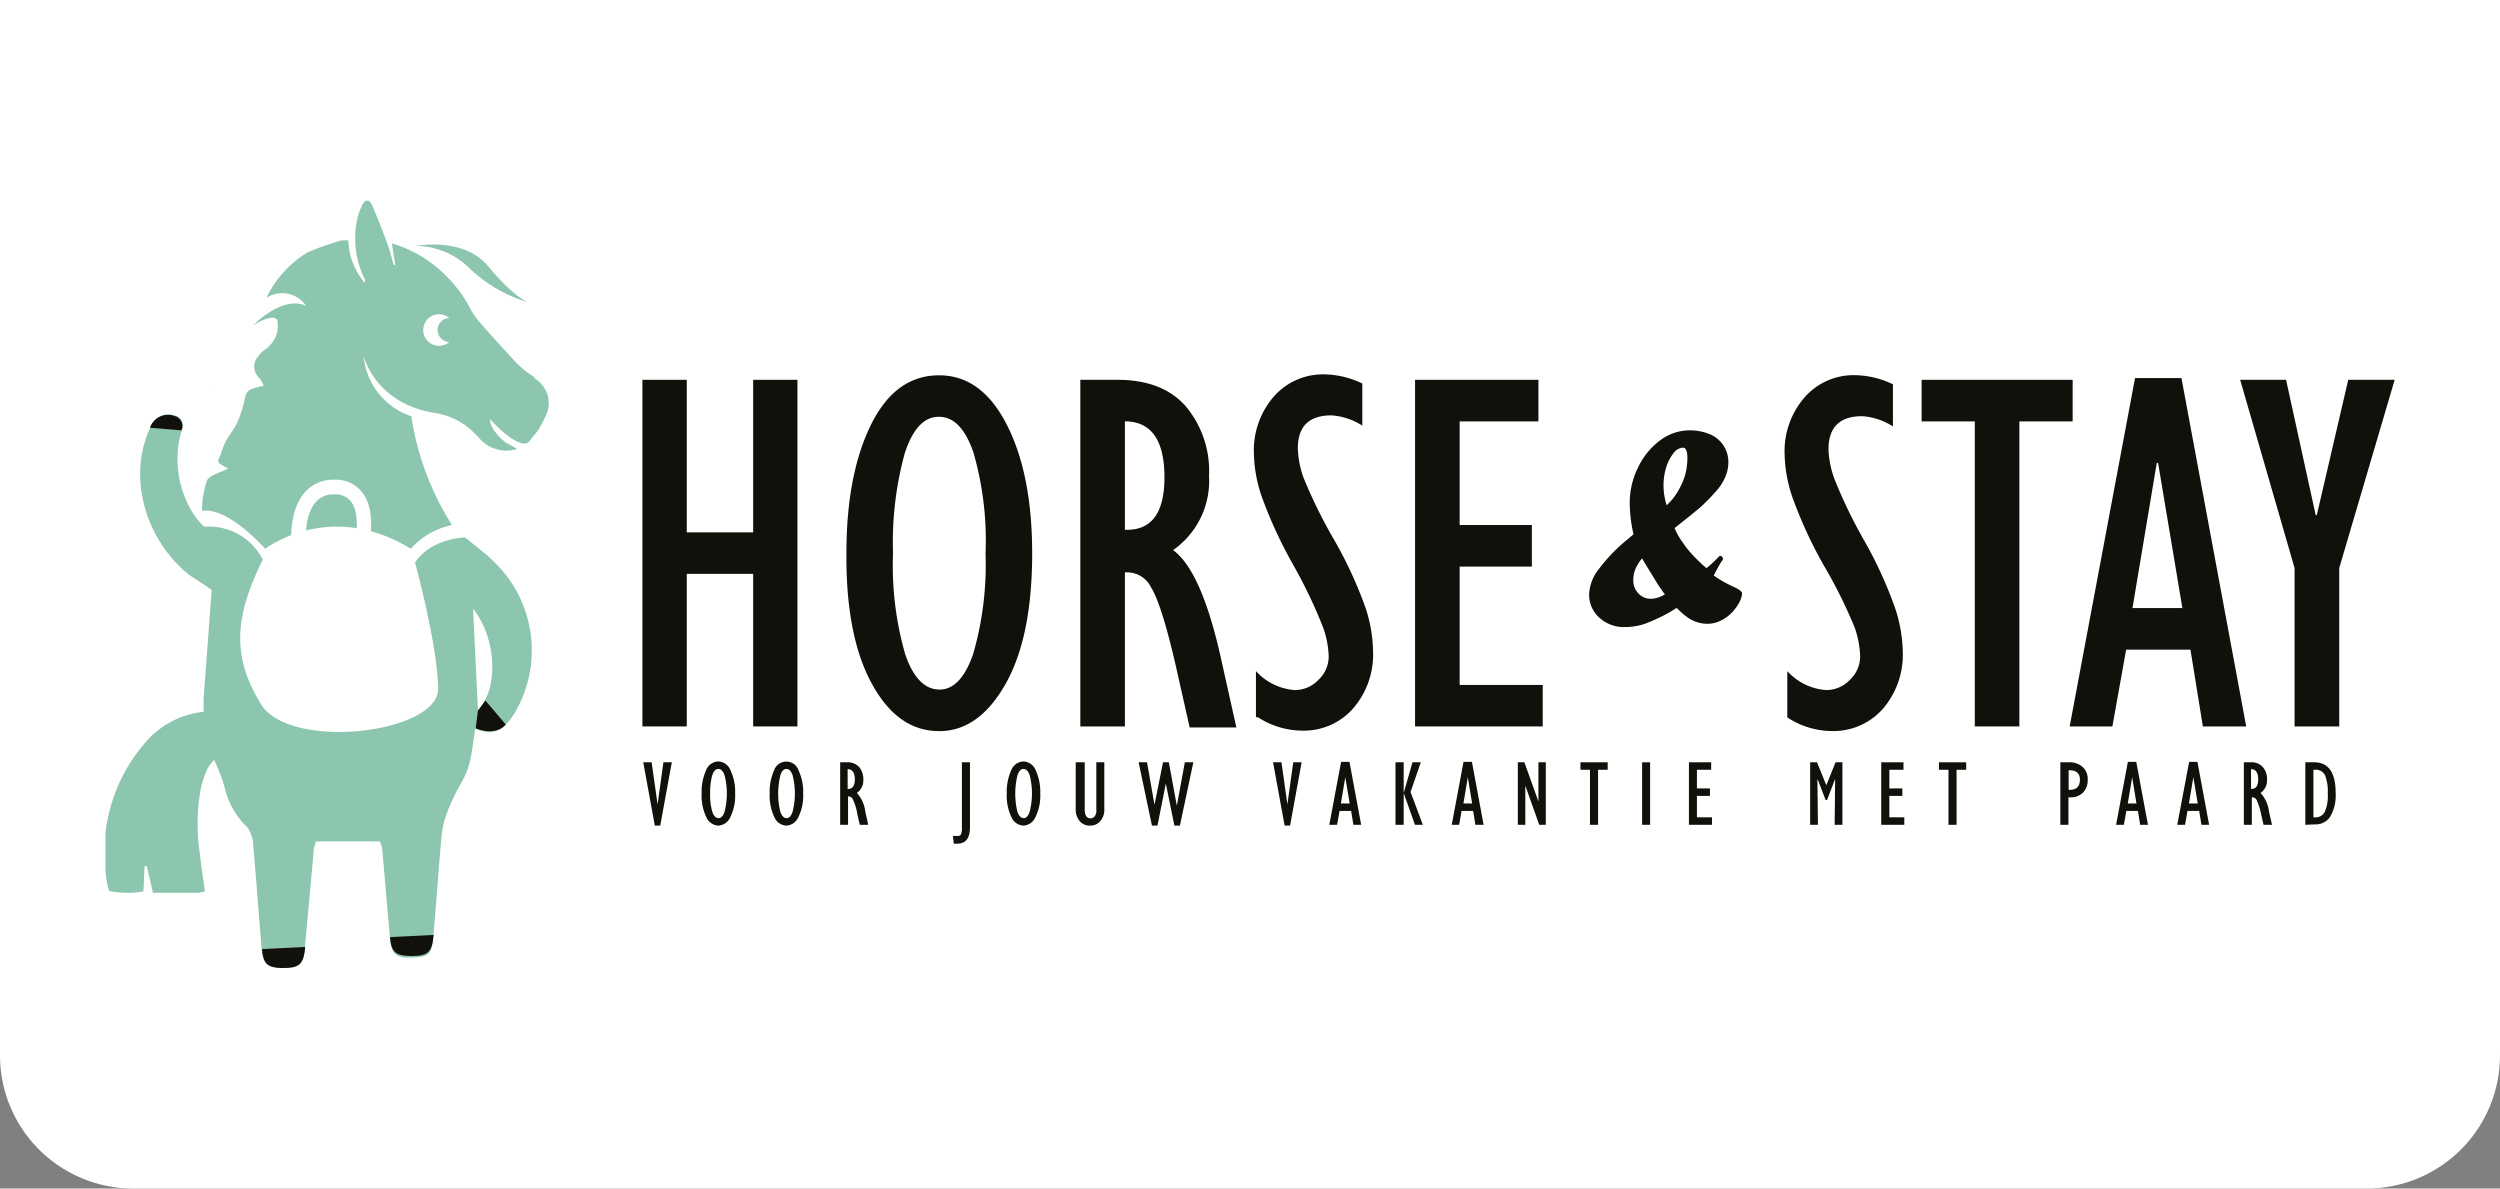 <svg xmlns="http://www.w3.org/2000/svg" xmlns:xlink="http://www.w3.org/1999/xlink" width="244" height="116" viewBox="0 0 244 116"><rect x="0" y="0" width="244" height="116" fill="#808080" stroke="none"/><defs><clipPath id="a"><rect x="10.3" y="19.59" width="223.42" height="74.89" fill="none"/></clipPath></defs><path d="M0,0H244V103a13,13,0,0,1-13,13H13A13,13,0,0,1,0,103V0Z" fill="#fff" fill-rule="evenodd"/><g clip-path="url(#a)"><path d="M46.65,69.3c-.16-3.23-.31-6.41-.48-9.89,2.32,2.9,2.5,7.86.48,9.89Zm5.59-32.44a9.07,9.07,0,0,1-2.11-1.73c-1.1-1.21-2.21-2.41-3.28-3.64a7,7,0,0,1-.94-1.35,13.1,13.1,0,0,0-4.39-4.87,12.35,12.35,0,0,0-3.28-1.52c.13.77.23,1.44.34,2.11l-.15,0c-.21-.7-.38-1.42-.64-2.11-.45-1.24-.92-2.47-1.46-3.68-.3-.68-.68-.67-1,0a5.63,5.63,0,0,0-.49,1.43A9,9,0,0,0,35.48,27c.07.16.24.33.11.6A6.79,6.79,0,0,1,34,23.47a3.05,3.05,0,0,0-.71,0,30.72,30.72,0,0,0-3.22,1.13A10.5,10.5,0,0,0,26,29.07a2.83,2.83,0,0,1,3.86.76c-2.39-1-5.14,1.92-5.14,1.92s1.88-1.23,2.34-.52a2.73,2.73,0,0,1-.53,2.26c-.48.65-.84.6-1.3,1.26a1.48,1.48,0,0,0,.09,2.15,3,3,0,0,1,.41.75c-2.23.5-1.46.49-2.27,2.83-.64,1.85-1.25,1.76-1.84,3.63-.33,1-.72.93.66,1.61-.82.44-1.85.65-2.08,1.19a8.62,8.62,0,0,0-.48,3s.44,1.08.22,1.52a7.58,7.58,0,0,1-1.19-1.48,9.94,9.94,0,0,1-1-8,1,1,0,0,0-.69-1.4,1.85,1.85,0,0,0-2.38,1.15c-2.3,4.84-.47,11,3.75,14.38.4.31,1.57,1,2.23,1.5-.26,3.51-.52,7-.79,10.6,0,.47,0,.9,0,1.29A8.67,8.67,0,0,0,14,72.69a16.15,16.15,0,0,0-3.71,12.16c0,.52.12,1,.2,1.55a4.81,4.81,0,0,0,.15.56A8.87,8.87,0,0,0,14,87l.11-2.46.22,0c.19.84.38,1.67.6,2.6h4.37A3.91,3.91,0,0,0,20,87c-.18-1.29-.37-2.53-.51-3.78a19.56,19.56,0,0,1,.08-6.11A9.72,9.72,0,0,1,20.26,75a3.64,3.64,0,0,1,.64-.83,17.88,17.88,0,0,1,1,2.57,7.76,7.76,0,0,0,2.23,4,3.13,3.13,0,0,1,.59,1.89c.31,3.32.53,6.66.82,10,.13,1.46.54,1.81,1.95,1.85,1.69,0,2.11-.3,2.27-2.06.3-3.27.57-6.13.86-9.41,0-.39.11-.3.19-.89h6.25a2.56,2.56,0,0,1,.26.92c.26,2.92.48,5.65.75,8.57.15,1.62.61,1.89,2.22,1.85s1.88-.42,2-2c.3-3.33.51-6.69.82-10a9.29,9.29,0,0,1,.65-2.47c1.27-3.13,1.93-2.89,2.38-6.21.07-.5.15-1,.24-1.65,1.79.67,2.74.29,3.91-1.64a12,12,0,0,0-2.06-14.65c-.85-.85-1.85-1.56-2.77-2.34-.36-.31-.7-.64-1.32-1.22a27.59,27.59,0,0,1-4-10.66,6.83,6.83,0,0,1-4.65-5.88s1.07,4.61,6.92,5.56a6.84,6.84,0,0,1,4,2.09c.26.25.49.53.76.77a3.5,3.5,0,0,0,3.29.66,10.82,10.82,0,0,0-1-.57c-.32-.18-1.72-1.43-1.62-2.34,0,0,1.84,2.15,3.25,2.38.57,0,.5-.17.93-.69a4.63,4.63,0,0,0,.61-.79c.21-.35.39-.72.57-1.09a2.8,2.8,0,0,0-1.07-3.81Z" fill="#8dc6ae"/></g><polygon points="62.7 70.9 62.7 37.07 67.03 37.07 67.03 51.96 73.51 51.96 73.51 37.07 77.83 37.07 77.83 70.9 73.51 70.9 73.51 56.01 67.03 56.01 67.03 70.9 62.7 70.9 62.7 70.9" fill="#12100b"/><path d="M91.61,40.68q-2.14,0-3.3,3.54A32.76,32.76,0,0,0,87.16,54a31.43,31.43,0,0,0,1.19,9.87q1.19,3.44,3.36,3.43c1.38,0,2.48-1.17,3.28-3.5a31.53,31.53,0,0,0,1.2-9.8A31,31,0,0,0,95,44.14q-1.2-3.47-3.36-3.46Zm0,30.67q-4,0-6.53-4.64T82.61,54q0-7.65,2.38-12.51t6.67-4.86q4.16,0,6.62,4.85T100.74,54q0,8.16-2.6,12.76c-1.73,3.06-3.89,4.6-6.48,4.6Z" fill="#12100b"/><path d="M109.79,51.71h.2q3.66,0,3.66-5.12,0-5.45-3.86-5.47V51.71ZM105.44,70.9V37.07h3.63c2.9,0,5.12.85,6.64,2.56A9.81,9.81,0,0,1,118,46.44a8.23,8.23,0,0,1-3.51,7.25C116.3,55,117.84,58.4,119.11,64l1.56,7h-4.56l-1.31-5.83c-.93-4.09-1.75-6.69-2.44-7.81a2.61,2.61,0,0,0-2.57-1.49V70.9Z" fill="#12100b"/><path d="M122.58,70v-4.5a5.66,5.66,0,0,0,3.78,1.85,3.16,3.16,0,0,0,2.32-1,3.1,3.1,0,0,0,1-2.3,9.08,9.08,0,0,0-.55-2.82,47.75,47.75,0,0,0-2.93-6.13,43.75,43.75,0,0,1-3.1-6.76,13.77,13.77,0,0,1-.72-4.06,8,8,0,0,1,1.94-5.57,6.36,6.36,0,0,1,5-2.17,8.78,8.78,0,0,1,3.64.89v4.11a6.38,6.38,0,0,0-3-1c-2.2,0-3.29,1.07-3.29,3.22a9.25,9.25,0,0,0,.55,2.85,48,48,0,0,0,3,6.09,40.92,40.92,0,0,1,3.09,6.72,14.31,14.31,0,0,1,.7,4.1,8.05,8.05,0,0,1-1.94,5.62,6.42,6.42,0,0,1-5,2.17,8,8,0,0,1-4.3-1.31Z" fill="#12100b"/><polygon points="138.11 70.9 138.11 37.07 150.15 37.07 150.15 41.13 142.46 41.13 142.46 51.24 149.51 51.24 149.51 55.3 142.46 55.3 142.46 66.85 150.57 66.85 150.57 70.9 138.11 70.9 138.11 70.9" fill="#12100b"/><path d="M174.44,70v-4.5a5.66,5.66,0,0,0,3.78,1.85,3.18,3.18,0,0,0,2.33-1,3.13,3.13,0,0,0,1-2.3,9.33,9.33,0,0,0-.54-2.82A47.75,47.75,0,0,0,178,55.18a42.79,42.79,0,0,1-3.1-6.76,13.77,13.77,0,0,1-.72-4.06,8,8,0,0,1,1.94-5.57,6.34,6.34,0,0,1,5-2.17,8.7,8.7,0,0,1,3.63.89v4.11a6.34,6.34,0,0,0-3-1q-3.28,0-3.29,3.22a9.3,9.3,0,0,0,.56,2.85,47.42,47.42,0,0,0,2.94,6.09A40.92,40.92,0,0,1,185,59.46a14.36,14.36,0,0,1,.71,4.1,8.1,8.1,0,0,1-1.94,5.62,6.45,6.45,0,0,1-5,2.17,8,8,0,0,1-4.3-1.31Z" fill="#12100b"/><polygon points="192.74 70.9 192.74 41.13 187.55 41.13 187.55 37.07 202.29 37.07 202.29 41.13 197.09 41.13 197.09 70.9 192.74 70.9 192.74 70.9" fill="#12100b"/><path d="M208.15,59.35H213l-2.37-14.17h-.13l-2.37,14.17ZM202,70.9l6.38-34h4.53l6.32,34H215l-1.21-7.49h-6.28l-1.34,7.49Z" fill="#12100b"/><polygon points="223.95 70.9 223.95 55.44 218.64 37.07 223.12 37.07 226.01 50.27 226.12 50.27 229.19 37.07 233.72 37.07 228.31 55.44 228.31 70.9 223.95 70.9 223.95 70.9" fill="#12100b"/><polygon points="63.91 80.58 62.78 74.4 63.6 74.4 64.18 78.51 64.75 74.4 65.57 74.4 64.44 80.58 63.91 80.58 63.91 80.58" fill="#12100b"/><path d="M70.11,75.05c-.26,0-.46.21-.6.64a6.21,6.21,0,0,0-.2,1.76,5.82,5.82,0,0,0,.21,1.78c.14.41.35.62.61.62s.45-.21.59-.64a7.23,7.23,0,0,0,0-3.54c-.15-.42-.35-.62-.61-.62Zm0,5.53a1.35,1.35,0,0,1-1.18-.84,4.87,4.87,0,0,1-.45-2.29,5.12,5.12,0,0,1,.43-2.26,1.31,1.31,0,0,1,1.2-.87,1.33,1.33,0,0,1,1.19.87,4.94,4.94,0,0,1,.45,2.26,4.73,4.73,0,0,1-.47,2.3,1.36,1.36,0,0,1-1.17.83Z" fill="#12100b"/><path d="M76.75,75.05c-.26,0-.46.21-.59.64a7.56,7.56,0,0,0,0,3.54c.14.41.35.62.61.62s.45-.21.59-.64a7.23,7.23,0,0,0,0-3.54c-.15-.42-.35-.62-.61-.62Zm0,5.53a1.35,1.35,0,0,1-1.18-.84,4.87,4.87,0,0,1-.45-2.29,5.12,5.12,0,0,1,.43-2.26,1.26,1.26,0,0,1,2.39,0,4.94,4.94,0,0,1,.45,2.26,4.73,4.73,0,0,1-.47,2.3,1.36,1.36,0,0,1-1.17.83Z" fill="#12100b"/><path d="M82.77,77h0q.66,0,.66-.93c0-.65-.24-1-.7-1V77ZM82,80.5V74.4h.65a1.53,1.53,0,0,1,1.2.46,1.81,1.81,0,0,1,.41,1.23,1.47,1.47,0,0,1-.63,1.3,3.29,3.29,0,0,1,.83,1.85l.28,1.26h-.82l-.24-1A5.14,5.14,0,0,0,83.23,78a.47.47,0,0,0-.46-.27V80.5Z" fill="#12100b"/><path d="M93.09,82.31,93,81.59l.35,0c.22,0,.37,0,.43-.16a1.23,1.23,0,0,0,.1-.62V74.4h.79v6.31c0,1.09-.41,1.63-1.21,1.63l-.37,0Z" fill="#12100b"/><path d="M99.89,75.05c-.26,0-.45.21-.59.64a7.56,7.56,0,0,0,0,3.54c.15.41.35.62.61.62s.45-.21.59-.64a7.23,7.23,0,0,0,0-3.54c-.15-.42-.35-.62-.61-.62Zm0,5.53a1.35,1.35,0,0,1-1.18-.84,4.87,4.87,0,0,1-.45-2.29,5.12,5.12,0,0,1,.43-2.26,1.33,1.33,0,0,1,1.2-.87,1.35,1.35,0,0,1,1.2.87,5.08,5.08,0,0,1,.44,2.26,4.73,4.73,0,0,1-.47,2.3,1.36,1.36,0,0,1-1.17.83Z" fill="#12100b"/><path d="M105.08,74.4h.79V79q0,.87.57.87a.52.52,0,0,0,.42-.22A1,1,0,0,0,107,79V74.4h.78v4.53a1.69,1.69,0,0,1-.4,1.22,1.26,1.26,0,0,1-1,.43,1.25,1.25,0,0,1-1-.44,1.69,1.69,0,0,1-.39-1.15V74.4Z" fill="#12100b"/><polygon points="112.43 80.58 111.13 74.4 111.95 74.4 112.67 78.5 112.69 78.5 113.51 74.4 114.08 74.4 114.85 78.59 114.87 78.59 115.64 74.4 116.47 74.4 115.16 80.58 114.62 80.58 113.79 76.5 113.78 76.5 112.97 80.58 112.43 80.58 112.43 80.58" fill="#12100b"/><polygon points="125.38 80.58 124.25 74.4 125.07 74.4 125.65 78.51 126.22 74.4 127.04 74.4 125.91 80.58 125.38 80.58 125.38 80.58" fill="#12100b"/><path d="M130.85,78.42h.88l-.43-2.56h0l-.43,2.56Zm-1.11,2.08,1.15-6.14h.82l1.14,6.14h-.76l-.22-1.35h-1.13l-.24,1.35Z" fill="#12100b"/><path d="M138.1,80.5,137,77.4l.86-3h.81l-1,2.9,1.2,3.2Zm-1.9,0V74.4H137v6.1Z" fill="#12100b"/><path d="M142.8,78.42h.88l-.42-2.56h0l-.43,2.56Zm-1.11,2.08,1.15-6.14h.82l1.14,6.14H144l-.22-1.35h-1.13l-.24,1.35Z" fill="#12100b"/><polygon points="148.14 80.5 148.14 74.4 148.78 74.4 150.13 78.17 150.15 78.16 150.15 74.4 150.87 74.4 150.87 80.5 150.23 80.5 148.88 76.7 148.87 76.7 148.87 80.5 148.14 80.5 148.14 80.5" fill="#12100b"/><polygon points="155.18 80.5 155.18 75.13 154.25 75.13 154.25 74.4 156.91 74.4 156.91 75.13 155.97 75.13 155.97 80.5 155.18 80.5 155.18 80.5" fill="#12100b"/><polygon points="160.27 80.5 160.27 74.4 161.05 74.4 161.05 80.5 160.27 80.5 160.27 80.5" fill="#12100b"/><polygon points="164.84 80.5 164.84 74.4 167.01 74.4 167.01 75.13 165.62 75.13 165.62 76.95 166.89 76.95 166.89 77.68 165.62 77.68 165.62 79.77 167.09 79.77 167.09 80.5 164.84 80.5 164.84 80.5" fill="#12100b"/><polygon points="178.25 76.64 179.15 74.4 179.82 74.4 179.82 80.5 179.06 80.5 179.11 76.09 179.09 76.07 178.32 78.08 178.18 78.08 177.41 76.07 177.38 76.09 177.43 80.5 176.67 80.5 176.67 74.4 177.34 74.4 178.25 76.64 178.25 76.64" fill="#12100b"/><polygon points="183.61 80.5 183.61 74.4 185.78 74.4 185.78 75.13 184.4 75.13 184.4 76.95 185.67 76.95 185.67 77.68 184.4 77.68 184.4 79.77 185.86 79.77 185.86 80.5 183.61 80.5 183.61 80.5" fill="#12100b"/><polygon points="190.17 80.5 190.17 75.13 189.24 75.13 189.24 74.4 191.9 74.4 191.9 75.13 190.96 75.13 190.96 80.5 190.17 80.5 190.17 80.5" fill="#12100b"/><path d="M201.88,77.09H202q1,0,1-1c0-.63-.37-.93-1.1-.91v2Zm-.79,3.41V74.4h.83a1.91,1.91,0,0,1,1.34.45,1.56,1.56,0,0,1,.5,1.24,1.72,1.72,0,0,1-.46,1.27,1.67,1.67,0,0,1-1.26.46h-.16V80.5Z" fill="#12100b"/><path d="M207.64,78.42h.88l-.42-2.56h0l-.43,2.56Zm-1.11,2.08,1.15-6.14h.82l1.14,6.14h-.76l-.22-1.35h-1.13l-.24,1.35Z" fill="#12100b"/><path d="M213.62,78.42h.88l-.43-2.56h0l-.43,2.56ZM212.5,80.5l1.16-6.14h.81l1.14,6.14h-.75l-.22-1.35H213.5l-.24,1.35Z" fill="#12100b"/><path d="M219.74,77h0q.66,0,.66-.93c0-.65-.23-1-.7-1V77ZM219,80.5V74.4h.65a1.5,1.5,0,0,1,1.2.46,1.76,1.76,0,0,1,.41,1.23,1.47,1.47,0,0,1-.63,1.3,3.29,3.29,0,0,1,.83,1.85l.29,1.26h-.83l-.23-1a6,6,0,0,0-.44-1.41.48.48,0,0,0-.47-.27V80.5Z" fill="#12100b"/><path d="M225.79,79.77h.11a1,1,0,0,0,1-.54,3.8,3.8,0,0,0,.29-1.76,4.35,4.35,0,0,0-.27-1.81,1,1,0,0,0-1-.53h-.13v4.64Zm-.79.73V74.4h.86c1.4,0,2.1,1,2.1,3a4.17,4.17,0,0,1-.52,2.29,1.68,1.68,0,0,1-1.46.77Z" fill="#12100b"/><path d="M162.66,49.31A5.34,5.34,0,0,0,163.73,48a6.81,6.81,0,0,0,.72-1.58,6.28,6.28,0,0,0,.24-1.73c0-.67-.15-1-.45-1a1.24,1.24,0,0,0-.9.53,4.31,4.31,0,0,0-.71,1.37,5.85,5.85,0,0,0-.27,1.8,6.27,6.27,0,0,0,.07.92,9.21,9.21,0,0,0,.23,1Zm-2.38,5.17a4.19,4.19,0,0,0-.67,1.08,2.79,2.79,0,0,0-.2,1.09,1.78,1.78,0,0,0,.5,1.27,1.63,1.63,0,0,0,1.25.52A2.67,2.67,0,0,0,162.5,58a2.53,2.53,0,0,1-.34-.46,7,7,0,0,1-.52-.78c-.18-.28-.5-.82-1-1.63l-.23-.39-.17-.28Zm3.37,4.85-.7.43a17.89,17.89,0,0,1-2.4,1.12,6,6,0,0,1-1.93.32,3.53,3.53,0,0,1-2.52-.91,3,3,0,0,1-1-2.3A4.2,4.2,0,0,1,156,55.6a16.49,16.49,0,0,1,2.8-2.92l.39-.33.24-.2a14.51,14.51,0,0,1-.37-3,7.86,7.86,0,0,1,.82-3.54A7.08,7.08,0,0,1,162,43a4.83,4.83,0,0,1,2.88-1,5.12,5.12,0,0,1,2,.38,3,3,0,0,1,1.34,1.11,3,3,0,0,1,.47,1.65,3.6,3.6,0,0,1-.29,1.38,4.78,4.78,0,0,1-.78,1.27,20.38,20.38,0,0,1-1.52,1.59c-.44.39-1.33,1.11-2.66,2.16a6.74,6.74,0,0,0,.81,1.43,9.35,9.35,0,0,0,.67.88,15.59,15.59,0,0,0,1.63,1.6,10.65,10.65,0,0,0,1.18-1.09.31.31,0,0,1,.17-.11.26.26,0,0,1,.21.14.42.42,0,0,1,.06.14.6.6,0,0,1-.14.26c-.08.08-.72,1.26-.77,1.38a11.76,11.76,0,0,0,2,1.13c.51.24.77.45.77.62a2.19,2.19,0,0,1-.3.92,4.51,4.51,0,0,1-.75,1,3.87,3.87,0,0,1-1.09.76,2.82,2.82,0,0,1-1.18.28,3.3,3.3,0,0,1-2-.62,7.87,7.87,0,0,1-1.07-.93Z" fill="#12100b"/><path d="M20.64,37.4v.41a2.29,2.29,0,0,0,0-.41Z" fill="#8dc6ae"/><path d="M19.7,49.89s2-.81,6.19,3.67c0,0,6.28-4.86,14.21,0a7.32,7.32,0,0,1,4.09-2.33l1.32,1.22s-3.39,0-5,2.47c0,0,2.19,7.94,2.25,12.29s-14.45,6.13-17.29,1.51-2.61-8.47.18-14.1a5.9,5.9,0,0,0-5.68-3.21" fill="#fff"/><path d="M36.06,53c0-.13.68-3.25-.75-5a3.29,3.29,0,0,0-2.7-1.18A3.64,3.64,0,0,0,29.8,48c-1.61,1.74-1.37,4.81-1.36,4.94l1.42-.11-.71.05.71-.05s-.2-2.59,1-3.87a2.24,2.24,0,0,1,1.76-.71,1.92,1.92,0,0,1,1.6.65c.83,1,.62,3.12.46,3.83l1.39.3Z" fill="#fff"/><path d="M44.39,32.21a1.54,1.54,0,1,0-1.54,1.54,1.54,1.54,0,0,0,1.54-1.54Z" fill="#fff"/><path d="M45.05,32.21a1.17,1.17,0,1,0-1.17,1.17,1.17,1.17,0,0,0,1.17-1.17Z" fill="#8dc6ae"/><g clip-path="url(#a)"><path d="M40.66,24s4.6-.91,7,2,3.81,3.48,3.81,3.48a14,14,0,0,1-5.6-3.25A7.56,7.56,0,0,0,40.66,24Z" fill="#8dc6ae"/><path d="M25.57,92.63c.13,1.46.54,1.81,1.95,1.85,1.69,0,2.11-.3,2.27-2.06" fill="#12100b"/></g><path d="M38.06,91.46c.13,1.46.54,1.81,2,1.85,1.69,0,2.1-.3,2.26-2.06" fill="#12100b"/><path d="M17.71,42a1,1,0,0,0-.69-1.4,1.85,1.85,0,0,0-2.38,1.15" fill="#12100b"/><path d="M46.65,69.3l-.22,1.78s1.82.86,2.94-.36l-2-2.35-.67.93Z" fill="#12100b"/></svg>
